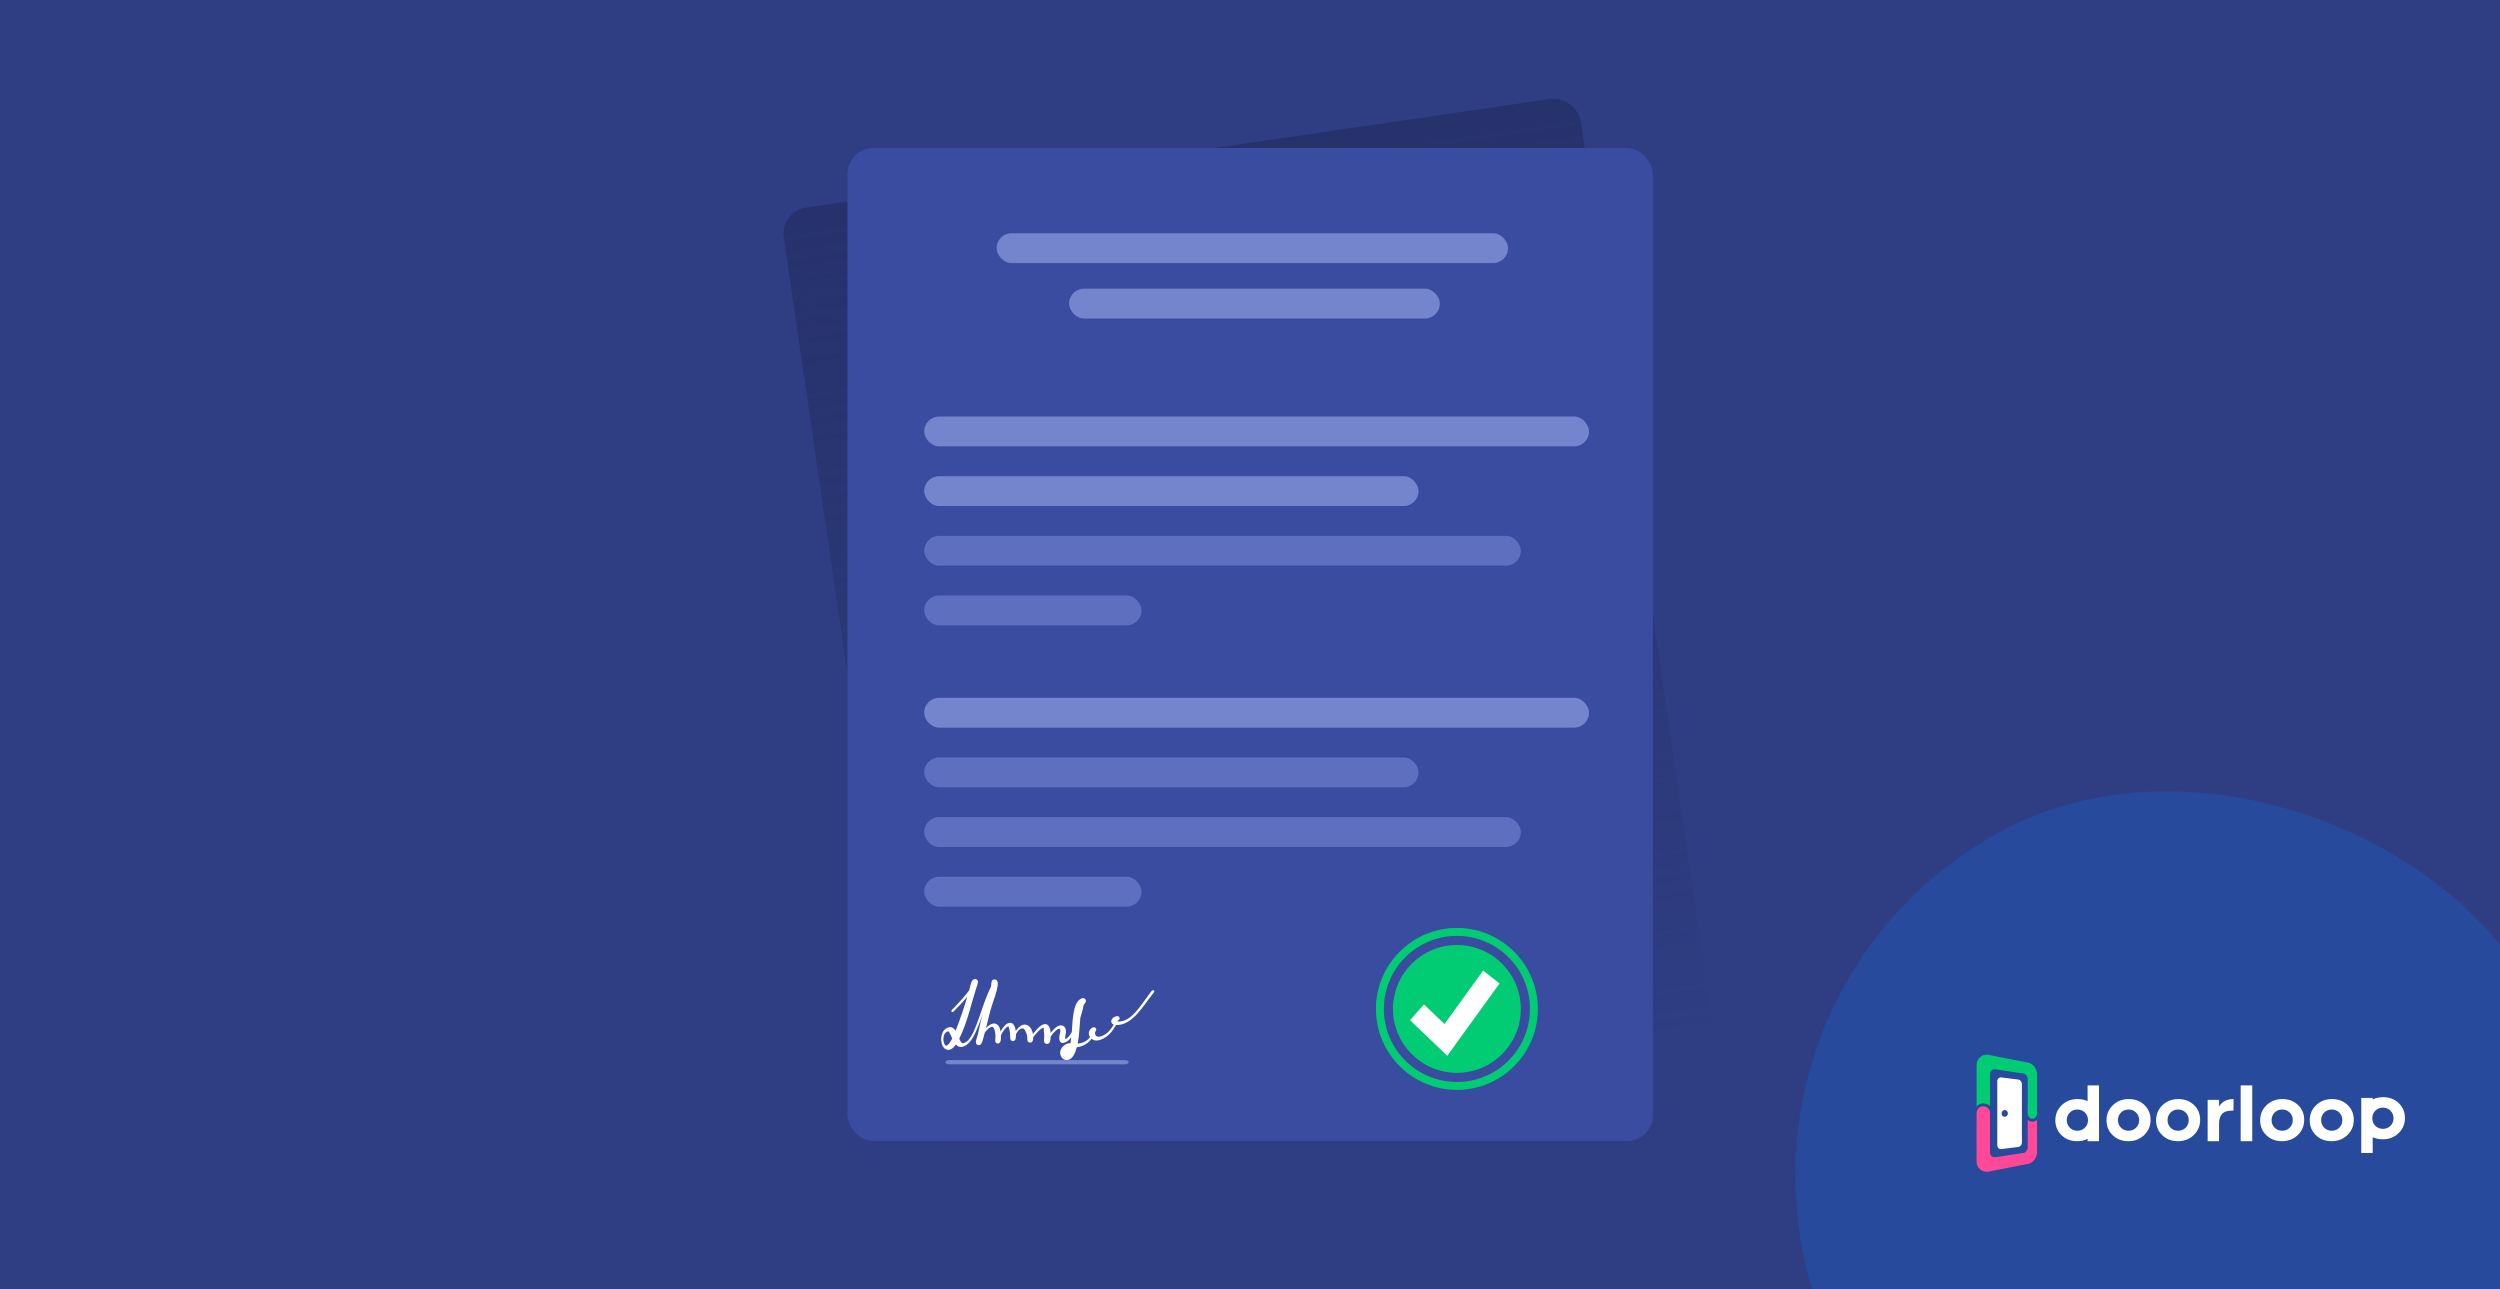 <svg width="1920" height="990" viewBox="0 0 1920 990" fill="none" xmlns="http://www.w3.org/2000/svg">
<rect x="0" y="0" width="1920" height="990" fill="#808080" stroke="none"/>
<g clip-path="url(#clip0_1_6024)">
<rect width="1920" height="990" fill="#2F3E83"/>
<rect opacity="0.3" x="1271.24" y="785.08" width="600.148" height="1118.78" rx="300" transform="rotate(-28.904 1271.24 785.08)" fill="#1665D8"/>
<path fill-rule="evenodd" clip-rule="evenodd" d="M1589.61 866.052C1588.06 864.483 1587.28 862.551 1587.28 860.256C1587.28 857.962 1588.06 856.03 1589.61 854.461C1591.17 852.89 1593.1 852.105 1595.4 852.105C1597.74 852.105 1599.69 852.891 1601.24 854.461C1602.2 855.417 1602.9 856.609 1603.27 857.918C1603.67 859.451 1603.67 861.062 1603.27 862.595C1602.9 863.904 1602.2 865.095 1601.24 866.052C1599.68 867.622 1597.74 868.407 1595.4 868.407C1593.1 868.407 1591.17 867.622 1589.61 866.052ZM1835.89 853.01C1837.44 854.58 1838.22 856.511 1838.22 858.806C1838.22 861.1 1837.44 863.032 1835.89 864.602C1834.34 866.172 1832.41 866.957 1830.11 866.957C1827.77 866.957 1825.82 866.172 1824.27 864.602C1823.3 863.645 1822.6 862.453 1822.24 861.144C1821.83 859.611 1821.83 858 1822.24 856.467C1822.6 855.158 1823.3 853.967 1824.27 853.01C1825.82 851.441 1827.77 850.656 1830.11 850.655C1832.41 850.655 1834.33 851.44 1835.89 853.01ZM1822.24 873.405C1824.51 874.461 1827.07 874.988 1829.93 874.987C1834.77 874.987 1838.83 873.417 1842.09 870.278C1845.36 867.139 1847 863.275 1847 858.687C1847 854.098 1845.41 850.274 1842.25 847.215C1839.08 844.155 1835.07 842.626 1830.23 842.627C1827.27 842.627 1824.61 843.218 1822.24 844.399V843.231H1813.46V885.49H1822.24V873.405ZM1778.77 848.784C1775.5 851.924 1773.87 855.788 1773.87 860.377C1773.87 864.965 1775.45 868.789 1778.62 871.849C1781.79 874.907 1785.8 876.436 1790.64 876.436C1795.48 876.436 1799.54 874.857 1802.81 871.698C1806.08 868.537 1807.71 864.663 1807.71 860.074C1807.71 855.486 1806.13 851.675 1802.96 848.64C1799.79 845.601 1795.78 844.081 1790.94 844.081C1786.1 844.081 1782.04 845.651 1778.77 848.79L1778.77 848.784ZM1790.76 852.105C1793.1 852.105 1795.05 852.891 1796.6 854.461C1798.15 856.031 1798.93 857.963 1798.93 860.256C1798.93 862.55 1798.16 864.482 1796.6 866.052C1795.05 867.622 1793.1 868.407 1790.76 868.407C1788.46 868.407 1786.53 867.622 1784.98 866.052C1783.43 864.482 1782.65 862.55 1782.65 860.256C1782.65 857.961 1783.43 856.029 1784.98 854.461C1786.53 852.892 1788.46 852.107 1790.76 852.105ZM1752.68 852.105C1755.02 852.105 1756.97 852.891 1758.52 854.461C1760.08 856.031 1760.86 857.963 1760.85 860.256C1760.85 862.55 1760.08 864.482 1758.52 866.052C1756.97 867.622 1755.02 868.407 1752.68 868.407C1750.38 868.407 1748.45 867.622 1746.9 866.052C1745.35 864.482 1744.57 862.55 1744.57 860.256C1744.57 857.961 1745.35 856.029 1746.9 854.461C1748.45 852.892 1750.38 852.107 1752.68 852.105ZM1740.69 848.784C1737.43 851.924 1735.79 855.788 1735.79 860.377C1735.79 864.965 1737.38 868.789 1740.54 871.849C1743.71 874.907 1747.72 876.436 1752.56 876.436C1757.4 876.436 1761.46 874.857 1764.73 871.698C1768 868.537 1769.63 864.663 1769.63 860.074C1769.63 855.486 1768.05 851.675 1764.88 848.64C1761.71 845.601 1757.7 844.081 1752.86 844.081C1748.02 844.081 1743.96 845.651 1740.69 848.79L1740.69 848.784ZM1720.84 833.57V876.436H1729.73V833.57H1720.84ZM1660.78 848.784C1657.51 851.924 1655.88 855.788 1655.88 860.377C1655.88 864.965 1657.46 868.789 1660.63 871.849C1663.8 874.907 1667.8 876.436 1672.65 876.436C1677.49 876.436 1681.55 874.857 1684.82 871.698C1688.08 868.537 1689.72 864.663 1689.72 860.074C1689.72 855.486 1688.14 851.675 1684.97 848.64C1681.8 845.601 1677.79 844.081 1672.95 844.081C1668.11 844.081 1664.05 845.651 1660.78 848.79V848.784ZM1666.99 854.461C1668.54 852.89 1670.47 852.105 1672.77 852.105C1675.11 852.105 1677.06 852.891 1678.61 854.461C1680.16 856.031 1680.94 857.963 1680.94 860.256C1680.94 862.55 1680.16 864.482 1678.61 866.052C1677.06 867.622 1675.11 868.407 1672.77 868.407C1670.47 868.407 1668.54 867.622 1666.99 866.052C1665.43 864.482 1664.66 862.55 1664.66 860.256C1664.66 857.961 1665.43 856.029 1666.99 854.461ZM1651.64 860.074C1651.64 855.487 1650.06 851.674 1646.89 848.634C1643.72 845.595 1639.72 844.075 1634.87 844.075C1630.03 844.075 1625.97 845.645 1622.7 848.784C1619.43 851.924 1617.8 855.788 1617.8 860.377C1617.8 864.965 1619.39 868.789 1622.55 871.849C1625.72 874.909 1629.73 876.438 1634.57 876.436C1639.41 876.436 1643.47 874.857 1646.74 871.698C1650.01 868.538 1651.64 864.664 1651.64 860.074H1651.64ZM1634.69 852.105C1637.03 852.105 1638.98 852.891 1640.53 854.461C1642.09 856.031 1642.86 857.963 1642.86 860.256C1642.86 862.55 1642.09 864.482 1640.53 866.052C1638.98 867.622 1637.03 868.407 1634.69 868.407C1632.39 868.407 1630.46 867.622 1628.91 866.052C1627.36 864.482 1626.58 862.55 1626.58 860.256C1626.58 857.961 1627.36 856.029 1628.91 854.461C1630.46 852.892 1632.39 852.107 1634.69 852.105ZM1695.47 844.68V876.436H1704.25V862.973C1704.25 856.331 1707.32 853.011 1713.45 853.011H1715.27L1715.39 844.075C1710.21 844.075 1706.5 845.989 1704.25 849.816V844.68H1695.47ZM1603.27 845.658C1601 844.603 1598.44 844.076 1595.58 844.075C1590.74 844.075 1586.68 845.645 1583.41 848.784C1580.15 851.924 1578.51 855.788 1578.51 860.377C1578.51 864.965 1580.09 868.789 1583.26 871.849C1586.43 874.909 1590.44 876.438 1595.28 876.436C1598.24 876.436 1600.9 875.846 1603.27 874.664L1603.27 876.436H1612.05V833.57H1603.27V845.658Z" fill="white"/>
<path fill-rule="evenodd" clip-rule="evenodd" d="M1543.79 887.026C1540.11 887.577 1536.29 888.154 1532.34 888.756C1530.14 889.093 1528.31 887.447 1528.31 885.105V871.258V855.105C1528.31 855.024 1528.31 854.944 1528.31 854.862C1528.31 852.043 1526.07 849.686 1523.28 849.623C1520.41 849.558 1518 851.915 1518 854.863V891.838C1518 894.539 1519.1 896.791 1520.87 898.233C1522.59 899.659 1524.94 900.241 1527.47 899.759L1535.87 898.106C1538.57 897.578 1541.21 897.043 1543.78 896.535L1551.03 895.105L1557.9 893.749C1559.76 893.377 1561.42 892.177 1562.6 890.502C1563.82 888.767 1564.47 886.702 1564.47 884.584V860.045C1563.49 860.948 1562.2 861.449 1560.87 861.448C1559.53 861.446 1558.25 860.942 1557.27 860.036V868.068L1557.28 881.238C1557.28 883.299 1555.87 885.184 1554.11 885.448C1550.79 885.963 1547.34 886.494 1543.79 887.026Z" fill="#FF4998"/>
<path fill-rule="evenodd" clip-rule="evenodd" d="M1557.27 840.788V854.843V855.079C1557.37 857.424 1559 859.27 1560.94 859.226C1562.83 859.184 1564.36 857.337 1564.47 855.077V825.372C1564.46 823.25 1563.8 821.179 1562.58 819.44C1561.4 817.773 1559.74 816.522 1557.87 816.161L1551.01 814.81L1543.78 813.381L1535.89 811.826L1527.51 810.173C1524.97 809.665 1522.62 810.304 1520.89 811.731C1519.13 813.173 1518.01 815.444 1518.01 818.145V845.87V849.54C1519.38 848.174 1521.24 847.404 1523.18 847.399L1523.19 847.408H1523.34C1525.21 847.45 1527 848.211 1528.33 849.534V845.873V839.987V824.853C1528.33 822.511 1530.16 820.882 1532.35 821.216C1536.29 821.804 1540.11 822.384 1543.79 822.955C1547.32 823.497 1550.77 824.008 1554.09 824.515C1555.84 824.777 1557.26 826.669 1557.26 828.704L1557.27 840.788Z" fill="#01CC74"/>
<path fill-rule="evenodd" clip-rule="evenodd" d="M1540.47 852.656C1541.39 853.023 1542.04 853.986 1542.04 855.107C1542.04 856.532 1540.99 857.694 1539.66 857.705C1539.6 857.705 1539.54 857.705 1539.49 857.705C1538.24 857.623 1537.24 856.499 1537.24 855.107C1537.24 853.653 1538.33 852.482 1539.66 852.496C1539.94 852.5 1540.21 852.554 1540.47 852.656ZM1552.81 866.227C1552.81 862.48 1552.81 858.716 1552.81 854.97C1552.81 851.223 1552.81 847.501 1552.81 843.755C1552.81 840.009 1552.8 836.244 1552.8 832.488C1552.8 830.818 1551.61 829.3 1550.16 829.113C1548.07 828.851 1545.95 828.59 1543.79 828.313C1541.57 828.03 1539.32 827.746 1537 827.457C1535.33 827.24 1533.92 828.57 1533.92 830.4C1533.92 834.495 1533.92 838.595 1533.92 842.701C1533.92 846.808 1533.92 850.899 1533.92 854.977V879.543C1533.92 881.374 1535.32 882.703 1537 882.496C1539.32 882.206 1541.57 881.92 1543.79 881.643C1545.96 881.373 1548.09 881.105 1550.17 880.838C1551.63 880.653 1552.82 879.122 1552.82 877.442C1552.81 873.703 1552.81 869.973 1552.81 866.227Z" fill="white"/>
<rect x="599" y="162.362" width="618.619" height="762.637" rx="20.174" transform="rotate(-8.306 599 162.362)" fill="url(#paint0_linear_1_6024)"/>
<rect x="650.847" y="113.681" width="618.619" height="762.637" rx="20.174" fill="#3A4C9F"/>
<rect x="765.404" y="179.144" width="392.774" height="22.912" rx="11.456" fill="#7484CD"/>
<rect x="821.049" y="221.695" width="284.761" height="22.912" rx="11.456" fill="#7484CD"/>
<rect x="709.761" y="319.888" width="510.606" height="22.912" rx="11.456" fill="#7484CD"/>
<rect x="709.761" y="365.712" width="379.682" height="22.912" rx="11.456" fill="#7484CD"/>
<rect x="709.761" y="411.535" width="458.237" height="22.912" rx="11.456" fill="#5E6FC0"/>
<rect x="709.761" y="457.359" width="166.929" height="22.912" rx="11.456" fill="#5E6FC0"/>
<rect x="709.765" y="535.916" width="510.606" height="22.912" rx="11.456" fill="#7484CD"/>
<rect x="709.765" y="581.74" width="379.682" height="22.912" rx="11.456" fill="#5E6FC0"/>
<rect x="709.765" y="627.563" width="458.237" height="22.912" rx="11.456" fill="#5E6FC0"/>
<rect x="709.765" y="673.388" width="166.929" height="22.912" rx="11.456" fill="#5E6FC0"/>
<path d="M863.665 817.404H729.337C727.582 817.404 726.129 816.662 726.129 815.767C726.129 814.846 727.582 814.13 729.337 814.13H863.665C865.419 814.13 866.873 814.846 866.873 815.767C866.873 816.662 865.419 817.404 863.665 817.404Z" fill="#7484CD"/>
<path d="M1168 774.853C1168 801.958 1146.05 823.95 1118.93 823.95C1091.81 823.95 1069.8 801.958 1069.8 774.853C1069.8 747.749 1091.81 725.757 1118.93 725.757C1146.05 725.757 1168 747.749 1168 774.853Z" fill="#01CC74"/>
<path fill-rule="evenodd" clip-rule="evenodd" d="M1118.93 837.042C1084.58 837.042 1056.71 809.131 1056.71 774.853C1056.71 740.575 1084.58 712.663 1118.93 712.663C1153.22 712.663 1181.09 740.575 1181.09 774.853C1181.09 809.131 1153.22 837.042 1118.93 837.042ZM1118.93 718.746C1087.93 718.746 1062.8 743.928 1062.8 774.853C1062.8 805.777 1087.93 830.959 1118.93 830.959C1149.87 830.959 1175 805.777 1175 774.853C1175 743.928 1149.87 718.746 1118.93 718.746Z" fill="#01CC74"/>
<path d="M1111.5 810.858L1082.9 783.515L1093.59 771.383L1109.37 786.471L1139.04 745.395L1151.63 755.31L1111.5 810.858Z" fill="white"/>
<path fill-rule="evenodd" clip-rule="evenodd" d="M728.823 788.967C731.13 788.483 732.684 789.792 733.887 791.586C737.347 783.053 740.305 774.18 742.913 765.357C740.005 769.041 735.392 773.841 732.634 776.508C732.233 776.944 731.631 777.671 730.929 777.138C729.926 776.12 732.333 774.374 732.834 773.841C736.645 769.769 741.108 765.114 744.367 760.46C745.47 756.678 745.921 751.006 749.581 752.073C751.637 752.848 751.186 754.642 750.634 756.242C745.821 770.738 743.113 784.944 736.695 797.743C737.147 798.712 737.899 800.458 738.751 800.943C740.155 801.67 742.06 800.312 743.063 799.391C749.982 792.992 753.643 772.435 761.113 757.697C761.515 754.885 761.013 752.218 763.871 752.17C769.738 752.606 763.42 766.229 760.612 776.071C759.409 780.483 758.456 784.992 757.303 789.452C762.317 784.168 767.381 784.943 768.484 792.361C772.596 784.022 778.963 782.568 780.117 791.876C785.281 783.731 791.95 786.301 793.303 794.204C795.058 791.828 797.064 789.307 799.571 787.61C803.081 785.234 806.44 786.446 806.941 793.234C809.047 790.47 812.958 786.301 816.217 787.755C820.88 789.84 817.22 796.482 818.173 797.937C820.329 797.306 822.034 794.543 823.137 792.652C823.788 784.459 823.839 770.932 829.655 767.296C831.009 766.423 832.663 766.084 833.666 767.587C834.619 769.187 833.265 770.447 832.262 771.756C831.811 774.52 830.557 779.029 829.705 781.695C829.003 789.501 828.903 795.416 827.649 801.476C831.36 801.185 834.919 799.585 837.126 796.531C834.067 792.07 839.332 787.174 841.538 789.598C842.541 790.81 841.588 791.44 841.137 792.507C840.786 793.379 841.087 794.688 841.638 795.367C842.892 796.87 845.499 796.046 847.003 795.367C850.613 793.719 853.421 790.374 855.326 786.931C852.168 785.622 853.271 781.889 856.48 780.726C857.733 780.289 859.187 780.144 859.789 781.598C860.24 783.101 858.987 783.295 858.335 783.974C858.301 784.135 858.251 784.297 858.184 784.459C858.636 784.556 859.187 784.507 859.689 784.507C869.616 784.216 876.686 771.029 883.806 761.914C884.358 761.236 885.059 759.927 886.112 760.702C887.115 761.478 885.962 762.448 885.461 763.127C877.589 772.871 869.817 787.562 856.981 787.271C854.173 792.846 848.909 798.518 842.541 799.1C840.886 799.246 839.382 798.712 838.229 797.743C835.672 801.573 831.46 803.755 826.997 804.288C825.844 808.457 823.788 813.984 819.376 814.13C814.312 814.227 811.203 806.082 818.724 801.912C819.827 801.33 820.93 801.185 822.084 801.185C822.384 799.666 822.618 798.131 822.786 796.579C821.432 798.422 819.827 799.924 817.571 800.749C816.267 801.282 814.763 801.04 814.061 799.731C812.808 797.549 814.162 793.622 814.412 791.343L814.462 791.246C814.362 790.955 814.262 790.422 814.011 790.228C813.209 789.598 811.604 790.907 811.053 791.392C809.448 792.701 808.095 794.349 806.941 796.046C806.791 798.906 806.54 802.203 803.632 801.67C800.874 800.991 801.978 798.082 801.978 795.949C801.978 793.961 801.677 792.119 801.526 790.131C801.677 789.986 801.777 789.889 801.827 789.695L801.727 789.549C799.922 788.434 794.858 794.737 793.504 796.579C793.554 798.373 793.253 801.04 790.746 800.7C787.637 800.07 790.195 797.016 787.587 791.973C787.136 791.101 786.585 789.937 785.582 789.84C783.125 789.646 781.37 792.119 780.267 794.252C780.317 796.822 780.116 800.021 777.459 799.537C774.501 798.809 776.958 795.27 774.701 789.064C774.952 788.58 774.952 788.774 774.902 788.483C773.699 787.61 770.59 790.955 768.685 795.222C768.785 798.228 768.785 801.864 765.927 801.379C762.868 800.652 765.576 797.355 763.921 791.44C763.671 790.567 763.169 788.628 762.016 788.628C759.91 788.628 757.453 791.44 756.3 793.088C754.645 799.003 754.194 803.415 751.035 802.591C747.776 801.524 750.534 797.064 751.286 793.137C752.239 788.531 753.241 783.78 754.645 779.223C753.241 783.004 751.838 786.786 750.233 790.519C748.227 795.173 745.269 801.815 740.005 803.706C737.447 804.627 735.592 803.755 734.138 802.203C732.183 805.015 729.375 807.536 726.066 805.645C721.403 802.979 721.403 790.422 728.823 788.967ZM731.28 797.549C730.678 796.191 730.127 794.688 729.124 793.088C728.924 792.749 729.024 792.216 728.472 792.119C727.871 792.022 727.269 792.41 726.768 792.749C723.408 794.737 724.261 802.397 726.517 803.027C728.121 803.464 730.578 799.003 731.28 797.549Z" fill="white"/>
</g>
<defs>
<linearGradient id="paint0_linear_1_6024" x1="908.31" y1="162.362" x2="908.31" y2="924.999" gradientUnits="userSpaceOnUse">
<stop stop-color="#26326C"/>
<stop offset="1" stop-color="#26326C" stop-opacity="0"/>
</linearGradient>
<clipPath id="clip0_1_6024">
<rect width="1920" height="990" fill="white"/>
</clipPath>
</defs>
</svg>
